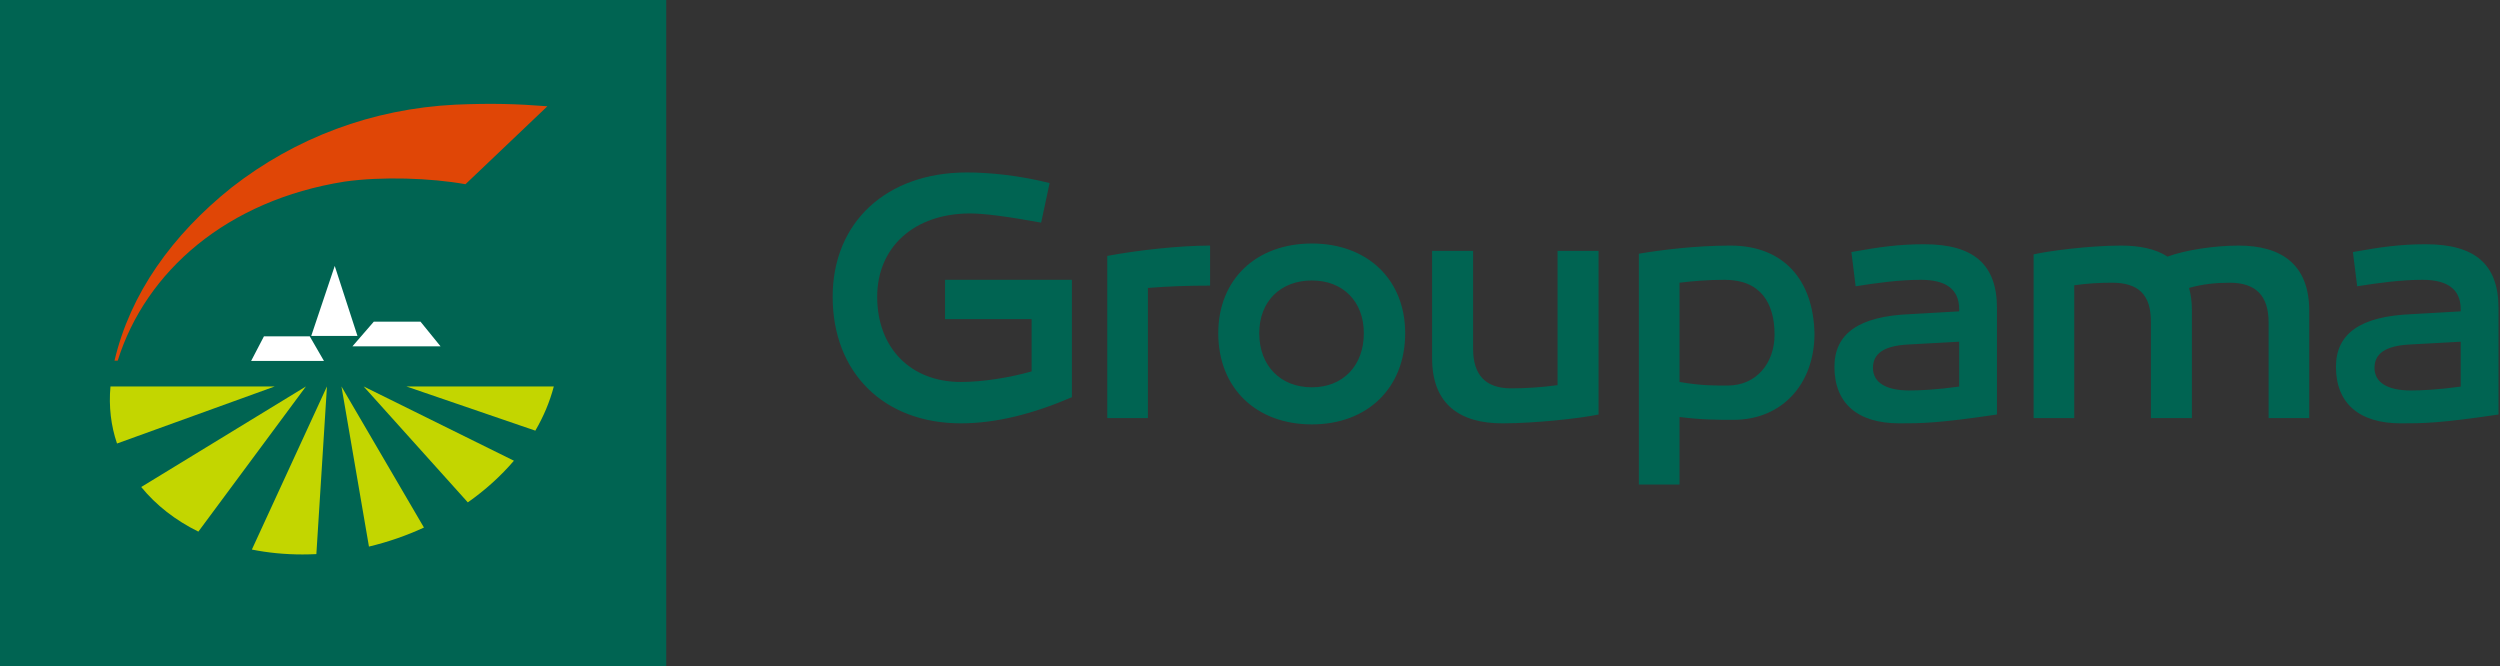 <?xml version="1.0" encoding="UTF-8" standalone="no"?><!DOCTYPE svg PUBLIC "-//W3C//DTD SVG 1.1//EN" "http://www.w3.org/Graphics/SVG/1.1/DTD/svg11.dtd"><svg width="100%" height="100%" viewBox="0 0 1662 443" version="1.1" xmlns="http://www.w3.org/2000/svg" xmlns:xlink="http://www.w3.org/1999/xlink" xml:space="preserve" xmlns:serif="http://www.serif.com/" style="fill-rule:evenodd;clip-rule:evenodd;stroke-linejoin:round;stroke-miterlimit:2;"><rect x="0" y="0" width="1662" height="443" fill="#333333" stroke="none"/><g id="Logo"><path d="M712.597,186.015l-84.338,0l0,26.153l57.547,0l0,34.744c-14.797,4.216 -32.881,7.028 -46.978,7.028c-33.356,0 -55.675,-22.534 -55.675,-56.656c0,-33.069 24.669,-55.384 61.781,-55.384c9.397,-0 25.372,2.1 47.216,6.109l5.628,-26.3c-19.481,-4.937 -39.45,-7.059 -54.953,-7.059c-53.563,-0 -89.269,33.128 -89.269,82.634c0,50.559 34.063,84.156 85.272,84.156c23.259,0 48.159,-6.337 73.769,-17.384l-0,-78.041Zm91.865,-22.753c-21.137,0 -49.096,3.256 -68.356,6.866l0,107.794l27.019,-0l-0,-86.497c13.628,-1.11 27.012,-1.553 41.337,-1.553l0,-26.61Zm67.691,-1.372c-37.119,0 -62.253,23.903 -62.253,59.622c-0,36.447 25.134,60.625 62.253,60.625c36.875,0 62.013,-24.178 62.013,-60.625c-0,-35.719 -25.138,-59.622 -62.013,-59.622m0,95.591c-20.909,-0 -35.009,-14.338 -35.009,-35.969c-0,-21.128 14.1,-35.053 35.009,-35.053c20.663,0 34.522,13.925 34.522,35.053c-0,21.631 -13.859,35.969 -34.522,35.969m190.559,-90.7l-27.253,-0l0,89.278c-10.572,1.422 -21.147,2.128 -30.765,2.128c-16.916,0 -25.369,-8.684 -25.369,-26.309l-0,-65.097l-27.256,-0l-0,71.444c-0,31.009 19.025,43.215 46.743,43.215c21.613,0 51.688,-3.29 63.9,-5.878l0,-108.781Zm87.654,-3.519c-23.494,0 -46.985,3.038 -60.841,5.413l-0,153.428l27.016,-0l-0,-44.888c15.043,1.878 24.193,1.878 35.937,1.878c32.181,0 53.788,-23.718 53.788,-57.334c-0.7,-35.3 -20.191,-58.497 -55.9,-58.497m-1.65,93.038c-8.935,-0 -16.916,0.225 -32.175,-2.36l-0,-65.993c9.159,-1.113 18.553,-1.932 30.071,-1.932c23.96,0 33.116,15.572 33.116,36.46c0,19.031 -12.212,33.825 -31.012,33.825m130.478,-93.925c-16.916,-0 -29.844,1.84 -48.391,5.178l2.822,22.762c13.628,-2.143 28.653,-4.3 43.459,-4.3c16.441,0 25.366,6.182 25.366,19.51l-0,1.465l-32.656,1.866c-34.063,1.397 -50.263,12.903 -50.263,35.006c0,24.185 15.266,37.578 43.216,37.578c14.337,0 25.365,0 64.837,-5.878l0,-70.719c0,-29.053 -15.506,-42.468 -48.39,-42.468m-9.872,97.203c-15.735,-0 -24.188,-5.397 -24.188,-15.022c0,-9.631 7.513,-14.572 22.788,-15.497l34.528,-1.891l-0,29.832c-15.275,2.112 -26.316,2.578 -33.128,2.578m218.859,-96.316c-16.203,0 -35.706,3.038 -47.209,7.335c-7.994,-5.185 -18.563,-7.335 -31.016,-7.335c-21.606,0 -49.328,3.769 -58.009,5.856l-0,108.804l27.003,-0l0,-88.275c8.697,-1.26 16.916,-1.7 25.134,-1.7c17.391,-0 25.835,7.784 25.835,25.815l-0,64.16l27.262,-0l0,-71.632c0,-5.634 -0.712,-10.559 -1.887,-14.865c8.925,-2.594 18.084,-3.478 27.015,-3.478c17.388,-0 25.853,8.675 25.853,26.303l0,63.672l27.007,-0l-0,-71.382c-0,-31.018 -18.794,-43.278 -46.988,-43.278m124.438,-0.887c-16.913,-0 -29.841,1.84 -48.403,5.178l2.831,22.762c13.625,-2.143 28.659,-4.3 43.465,-4.3c16.438,0 25.366,6.182 25.366,19.51l0,1.465l-32.653,1.866c-34.056,1.397 -50.281,12.903 -50.281,35.006c-0,24.185 15.287,37.578 43.231,37.578c14.337,0 25.375,0 64.841,-5.878l-0,-70.719c-0,-29.053 -15.51,-42.468 -48.397,-42.468m-9.86,97.203c-15.74,-0 -24.193,-5.397 -24.193,-15.022c-0,-9.631 7.515,-14.572 22.784,-15.497l34.528,-1.891l0,29.832c-15.272,2.112 -26.306,2.578 -33.119,2.578" style="fill:#006452;fill-rule:nonzero;"/><rect x="0" y="-0" width="442.912" height="442.913" style="fill:#006452;"/><path d="M363.905,70.65c-20.478,-1.609 -37.222,-2.081 -61.163,-1.075c-55.437,2.762 -106.415,22.022 -148.809,55.103c-39.525,31.606 -67.388,70.584 -77.806,115.091l2.125,-0c18.665,-59.585 72.762,-106.65 150.8,-119.035c24.612,-3.509 57.271,-2.428 80.396,1.732l54.457,-51.816Z" style="fill:#e04606;fill-rule:nonzero;"/><path d="M206.909,223.339l15.628,-46.544l15.11,46.544l-30.738,-0Z" style="fill:#fff;fill-rule:nonzero;"/><path d="M234.293,230.245l14.207,-16.394l31.059,0l13.313,16.394l-58.579,0Z" style="fill:#fff;fill-rule:nonzero;"/><path d="M166.941,239.97l8.54,-16.397l30.422,0l9.478,16.397l-48.44,0Z" style="fill:#fff;fill-rule:nonzero;"/><path d="M227.006,256.903l18.275,106.462c12.719,-3.04 24.994,-7.297 36.562,-12.65l-54.837,-93.812Z" style="fill:#c3d600;fill-rule:nonzero;"/><path d="M341.651,306.282l-99.913,-49.378l69.266,77.075c11.578,-8.147 21.919,-17.469 30.647,-27.697" style="fill:#c3d600;fill-rule:nonzero;"/><path d="M270.126,256.903l85.762,29.397c5.466,-9.353 9.613,-19.2 12.285,-29.397l-98.047,-0Z" style="fill:#c3d600;fill-rule:nonzero;"/><path d="M210.319,368.363l7.041,-111.46l-49.916,108.441c10.607,2.125 21.875,3.253 33.666,3.253c3.097,0 6.147,-0.081 9.209,-0.234" style="fill:#c3d600;fill-rule:nonzero;"/><path d="M131.868,353.428l71.531,-96.525l-109.512,66.863c9.781,12.003 22.656,22.106 37.981,29.662" style="fill:#c3d600;fill-rule:nonzero;"/><path d="M73.446,256.903c-1.229,13.365 0.334,26.122 4.346,37.947l104.897,-37.947l-109.243,-0Z" style="fill:#c3d600;fill-rule:nonzero;"/></g></svg>
